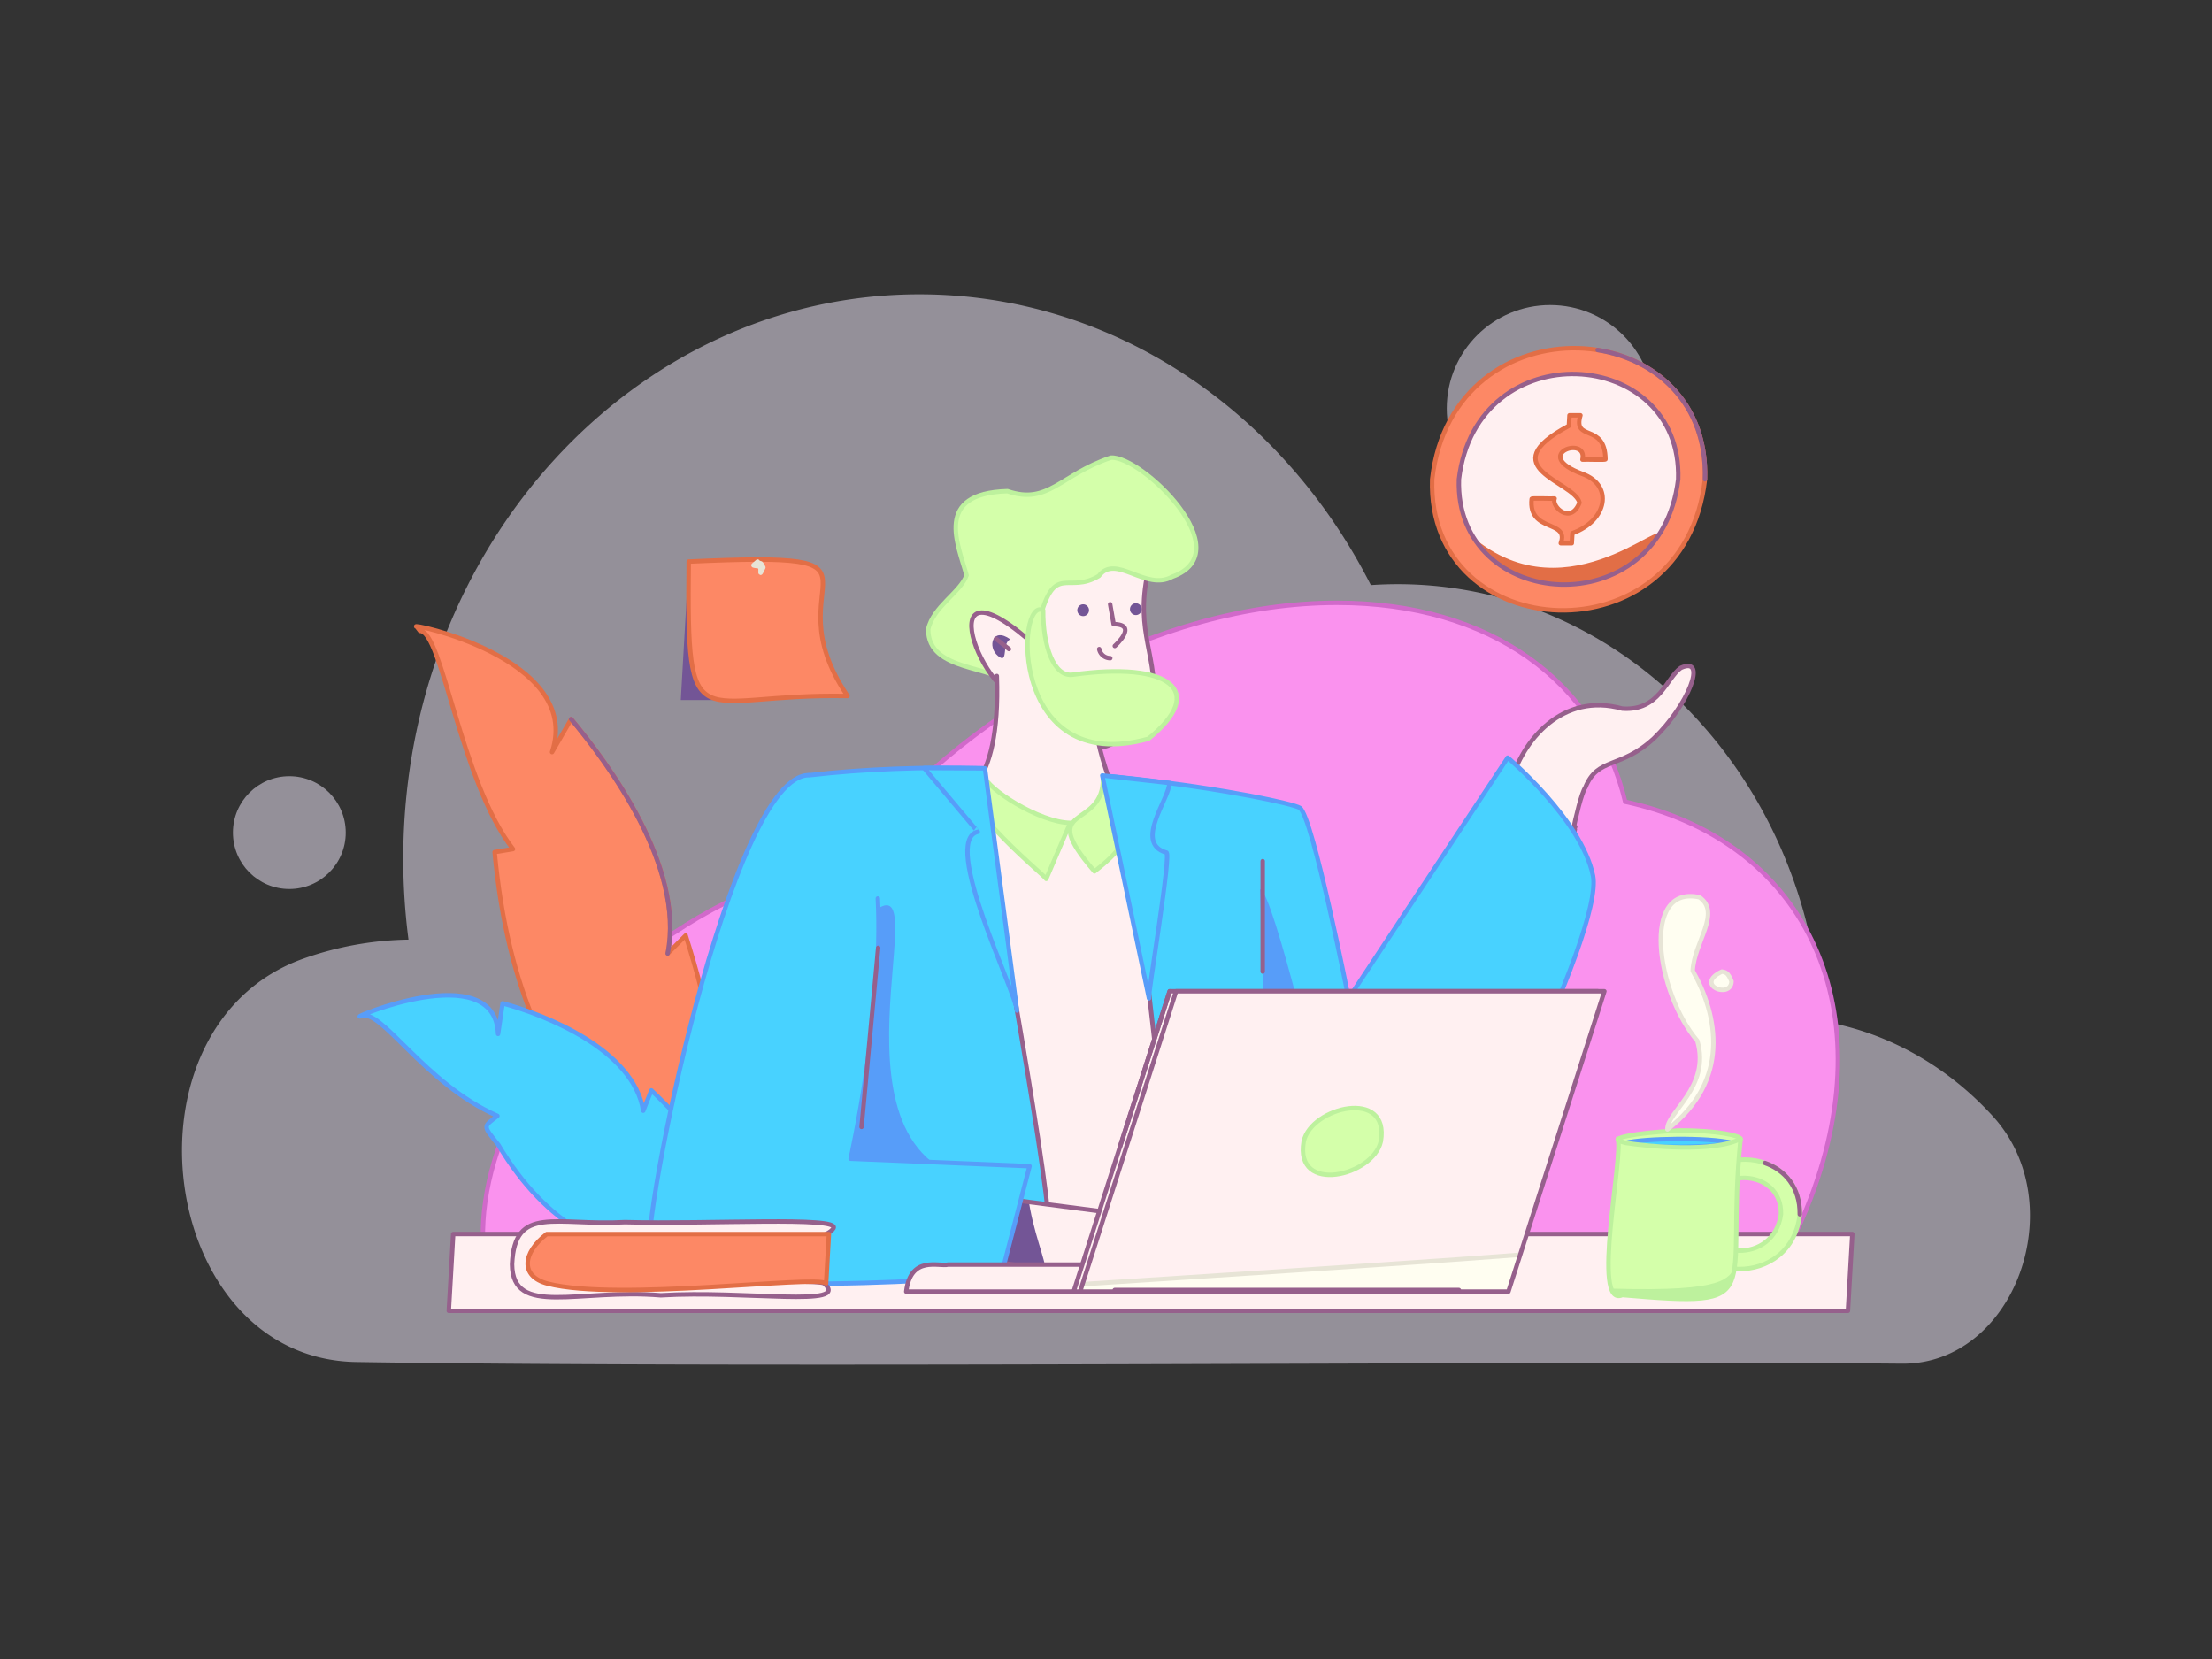<?xml version="1.0" encoding="utf-8"?>
<svg xmlns="http://www.w3.org/2000/svg" viewBox="0 0 4000 3000">
  <rect x="0" y="0" width="4000" height="3000" fill="#333333" stroke="none"/>
  <defs>
    <clipPath id="a">
      <path d="M1587.363,1624.741c10.719,202.777-49.135,470.55-49.135,470.55l323.577,13.527-51.227,197.55s-601.004,51.998-635.231-38.314c-18.85-49.737,146.358-871.208,288.331-866.237" fill="#48d2ff" stroke="#579df9" stroke-linecap="round" stroke-linejoin="round" stroke-width="8"/>
    </clipPath>
    <clipPath id="h">
      <path clip-path="url(#a)" d="M1587.363,1624.741" fill="#48d2ff" stroke="#579df9" stroke-linecap="round" stroke-linejoin="round" stroke-width="8"/>
    </clipPath>
    <clipPath id="b">
      <path d="M1335.099,2174.959c-20.207-195.509-53.919-354.29-95.223-483.3l-32.477,32.55c30.979-156.746-106.944-342.644-174.598-423.845l-34.525,59.663c56.854-171.495-268.955-236.159-244.484-226.513l0,0h0c.207.469,1.442,1.427,5.635,7.256,40.169-.069,73.256,272.487,168.27,394.61l-33.265,5.457C941.371,2047.032,1223.296,2154.255,1335.099,2174.959Z" fill="#fd8865" stroke="#e26e46" stroke-linecap="round" stroke-linejoin="round" stroke-width="8"/>
    </clipPath>
    <clipPath id="c">
      <path clip-path="url(#b)" d="M1249.867,2056.562q-1.337-2.022-2.677-4.058Q1248.532,2054.544,1249.867,2056.562Z" fill="#fd8865" stroke="#e26e46" stroke-linecap="round" stroke-linejoin="round" stroke-width="8"/>
    </clipPath>
    <clipPath id="f">
      <path clip-path="url(#c)" d="M1292.398,2118.521q4.093,5.747,8.076,11.263Q1296.493,2124.269,1292.398,2118.521Z" fill="#fd8865" stroke="#e26e46" stroke-linecap="round" stroke-linejoin="round" stroke-width="8"/>
    </clipPath>
    <clipPath id="d">
      <path d="M1390.46,2242.583c-72.362-118.239-144.016-206.051-212.6-270.793l-14.65,36.703c-18.155-110.963-176.904-173.169-254.298-194.232l-8.229,55.403c-5.721-140.594-274.506-24.243-248.512-32.025h0c36.502-17.132,113.459,121.238,247.339,180.19-25.773,20.457-27.128,16.331,1.8,52.603C1077.642,2368.064,1357.645,2259.818,1390.46,2242.583Z" fill="#48d2ff" stroke="#579df9" stroke-linecap="round" stroke-linejoin="round" stroke-width="8"/>
    </clipPath>
    <clipPath id="e">
      <path clip-path="url(#d)" d="M1292.266,2205.637q-1.588-.688-3.183-1.382Q1290.68,2204.952,1292.266,2205.637Z" fill="#48d2ff" stroke="#579df9" stroke-linecap="round" stroke-linejoin="round" stroke-width="8"/>
    </clipPath>
    <clipPath id="g">
      <path clip-path="url(#e)" d="M1342.109,2225.955q4.734,1.814,9.317,3.53Q1346.844,2227.769,1342.109,2225.955Z" fill="#48d2ff" stroke="#579df9" stroke-linecap="round" stroke-linejoin="round" stroke-width="8"/>
    </clipPath>
    <clipPath id="i">
      <rect fill="none" height="3000" width="4000"/>
    </clipPath>
    <clipPath id="j">
      <path clip-path="url(#f)" d="M1278.521,2098.81q.811,1.166,1.619,2.324Q1279.332,2099.976,1278.521,2098.81Z" fill="#fd8865" stroke="#e26e46" stroke-linecap="round" stroke-linejoin="round" stroke-width="8"/>
    </clipPath>
    <clipPath id="k">
      <path clip-path="url(#g)" d="M1325.994,2219.656q.946.377,1.887.751Q1326.94,2220.034,1325.994,2219.656Z" fill="#48d2ff" stroke="#579df9" stroke-linecap="round" stroke-linejoin="round" stroke-width="8"/>
    </clipPath>
    <clipPath id="l">
      <path d="M1895.982,2215.048l-51.29,45.573s-519.68-39.725-506.632-109.895-8.327-733.456,125.617-748.909c407.055-46.961,863.5,44.404,886.753,59.022s88.278,344.579,88.278,344.579l287.733-435.411s133.295,111.787,154.164,213.229-253.768,651.814-321.24,677.386S2297.819,2200.43,2297.819,2200.43Z" fill="#48d2ff" stroke="#579df9" stroke-linecap="round" stroke-linejoin="round" stroke-width="8"/>
    </clipPath>
    <clipPath id="m">
      <path d="M2939.949,2066.79c39.749,6.159,159.726,17.831,207.593-7.564-28.855,286.622,54.648,305.593-213.835,282.658-56.849,24.987,2.18-251.594-8.216-282.658C2925.334,2061.983,2930.624,2064.565,2939.949,2066.79Z" fill="#d4ffaa" stroke="#bdf19d" stroke-linecap="round" stroke-linejoin="round" stroke-width="8"/>
    </clipPath>
    <clipPath id="n">
      <path d="M3034.706,866.66c-31.829,266.339-404.314,241.132-396.502-.004C2670.032,600.32,3042.517,625.527,3034.706,866.66Z" fill="#fff0f1" stroke="#96608c" stroke-linecap="round" stroke-linejoin="round" stroke-width="8"/>
    </clipPath>
    <clipPath id="o">
      <path d="M1817.833,2168.018l228.904,29.688c-5.776,160.803-198.398,78.83-296.15,80.791Z" fill="#fff0f1" stroke="#96608c" stroke-linecap="round" stroke-linejoin="round" stroke-width="8"/>
    </clipPath>
    <clipPath id="p">
      <path clip-path="url(#h)" d="M1463.678,1401.817" fill="#48d2ff" stroke="#579df9" stroke-linecap="round" stroke-linejoin="round" stroke-width="8"/>
    </clipPath>
    <clipPath id="q">
      <polygon fill="#fff0f1" points="2727.673 2335.671 1953.172 2335.671 2126.724 1792.525 2901.225 1792.525 2727.673 2335.671" stroke="#96608c" stroke-linecap="round" stroke-linejoin="round" stroke-width="8"/>
    </clipPath>
  </defs>
  <g style="isolation:isolate">
    <g>
      <g opacity=".5">
        <path d="M3603.657,2018.421c-82.026-89.913-189.607-151.928-309.815-171.907-23.321-440.67-357.439-790.161-766.206-790.161q-24.558,0-48.741,1.669c-159.257-313.608-465.179-525.843-816.433-525.843-515.433,0-933.275,456.988-933.275,1020.711a1124.039,1124.039,0,0,0,9.521,146.237A594.905,594.905,0,0,0,548.97,1733.386c-342.638,121.571-264.843,723.98,95.338,729.584,771.781,12.007,2163.707-2.789,2794.767,3C3643.885,2467.849,3748.321,2176.995,3603.657,2018.421Z" fill="#f5eeff"/>
        <circle cx="2803.195" cy="738.599" fill="#f5eeff" r="187"/>
        <circle cx="523.195" cy="1505.599" fill="#f5eeff" r="102"/>
      </g>
      <g clip-path="url(#i)">
        <path d="M3274.692,2165.588c133.25-352.437-15.691-646.61-335.827-715.784-51.364-215.294-241.35-359.722-521.175-359.722-325.456,0-677.123,195.357-890.706,470.38-262.351,44.776-526.042,251.47-619.906,499.735-38.74,102.466-43.166,197.838-18.981,277.687H3188.191C3223.009,2282.628,3252.25,2224.945,3274.692,2165.588Z" fill="#fa92ee" stroke="#d169ca" stroke-linecap="round" stroke-linejoin="round" stroke-width="8"/>
        <path d="M2847.818,1499.707c-22.023,96.199,5.062-55.952,19.051-75.849,22.313-55.309,63.049-32.535,123.725-88.504,61.622-59.018,98.277-150.082,48.75-127.557-25.866,17.889-38.952,78.589-105.762,73.602-216.146-60.776-294.501,352.884-85.068,213.696" fill="#fff0f1"/>
        <path d="M2847.818,1499.707c-22.023,96.199,5.062-55.952,19.051-75.849,22.313-55.309,63.049-32.535,123.725-88.504,61.622-59.018,98.277-150.082,48.75-127.557-25.866,17.889-38.952,78.589-105.762,73.602-216.146-60.776-294.501,352.884-85.068,213.696" fill="none" stroke="#96608c" stroke-linecap="round" stroke-linejoin="round" stroke-width="8"/>
        <path d="M1335.099,2174.959c-20.207-195.509-53.919-354.29-95.223-483.3l-32.477,32.55c30.979-156.746-106.944-342.644-174.598-423.845l-34.525,59.663c56.854-171.495-268.955-236.159-244.484-226.513l0,0h0c.207.469,1.442,1.427,5.635,7.256,40.169-.069,73.256,272.487,168.27,394.61l-33.265,5.457C941.371,2047.032,1223.296,2154.255,1335.099,2174.959Z" fill="#fd8865"/>
        <path d="M1249.867,2056.562q-1.337-2.022-2.677-4.058Q1248.532,2054.544,1249.867,2056.562Z" fill="#fd8865"/>
        <path d="M1292.398,2118.521q4.093,5.747,8.076,11.263Q1296.493,2124.269,1292.398,2118.521Z" fill="#fd8865"/>
        <path d="M1278.521,2098.81q.811,1.166,1.619,2.324Q1279.332,2099.976,1278.521,2098.81Z" fill="#fd8865"/>
        <g clip-path="url(#j)">
          <path d="M900.456,1790.062c195.463-12.978,315.407,194.226,331.07,228.335s-180.394,19.431-180.394,19.431" fill="#735596"/>
        </g>
        <path d="M1335.099,2174.959c-20.207-195.509-53.919-354.29-95.223-483.3l-32.477,32.55c30.979-156.746-106.944-342.644-174.598-423.845l-34.525,59.663c56.854-171.495-268.955-236.159-244.484-226.513l0,0h0c.207.469,1.442,1.427,5.635,7.256,40.169-.069,73.256,272.487,168.27,394.61l-33.265,5.457C941.371,2047.032,1223.296,2154.255,1335.099,2174.959Z" fill="none" stroke="#e26e46" stroke-linecap="round" stroke-linejoin="round" stroke-width="8"/>
        <path d="M1249.867,2056.562q-1.337-2.022-2.677-4.058Q1248.532,2054.544,1249.867,2056.562Z" fill="none" stroke="#e26e46" stroke-linecap="round" stroke-linejoin="round" stroke-width="8"/>
        <path d="M1292.398,2118.521q4.093,5.747,8.076,11.263Q1296.493,2124.269,1292.398,2118.521Z" fill="none" stroke="#e26e46" stroke-linecap="round" stroke-linejoin="round" stroke-width="8"/>
        <path d="M1278.521,2098.81q.811,1.166,1.619,2.324Q1279.332,2099.976,1278.521,2098.81Z" fill="none" stroke="#e26e46" stroke-linecap="round" stroke-linejoin="round" stroke-width="8"/>
        <path d="M1390.46,2242.583c-72.362-118.239-144.016-206.051-212.6-270.793l-14.65,36.703c-18.155-110.963-176.904-173.169-254.298-194.232l-8.229,55.403c-5.721-140.594-274.506-24.243-248.512-32.025h0c36.502-17.132,113.459,121.238,247.339,180.19-25.773,20.457-27.128,16.331,1.8,52.603C1077.642,2368.064,1357.645,2259.818,1390.46,2242.583Z" fill="#48d2ff"/>
        <path d="M1292.266,2205.637q-1.588-.688-3.183-1.382Q1290.68,2204.952,1292.266,2205.637Z" fill="#48d2ff"/>
        <path d="M1342.109,2225.955q4.734,1.814,9.317,3.53Q1346.844,2227.769,1342.109,2225.955Z" fill="#48d2ff"/>
        <path d="M1325.994,2219.656q.946.377,1.887.751Q1326.94,2220.034,1325.994,2219.656Z" fill="#48d2ff"/>
        <g clip-path="url(#k)">
          <path d="M885.415,1756.902c71.186,245.574,249.005,506.094,321.865,425.163s-179.487-425.163-179.487-425.163" fill="#735596"/>
        </g>
        <path d="M1390.46,2242.583c-72.362-118.239-144.016-206.051-212.6-270.793l-14.65,36.703c-18.155-110.963-176.904-173.169-254.298-194.232l-8.229,55.403c-5.721-140.594-274.506-24.243-248.512-32.025h0c36.502-17.132,113.459,121.238,247.339,180.19-25.773,20.457-27.128,16.331,1.8,52.603C1077.642,2368.064,1357.645,2259.818,1390.46,2242.583Z" fill="none" stroke="#579df9" stroke-linecap="round" stroke-linejoin="round" stroke-width="8"/>
        <path d="M1292.266,2205.637q-1.588-.688-3.183-1.382Q1290.68,2204.952,1292.266,2205.637Z" fill="none" stroke="#579df9" stroke-linecap="round" stroke-linejoin="round" stroke-width="8"/>
        <path d="M1342.109,2225.955q4.734,1.814,9.317,3.53Q1346.844,2227.769,1342.109,2225.955Z" fill="none" stroke="#579df9" stroke-linecap="round" stroke-linejoin="round" stroke-width="8"/>
        <path d="M1325.994,2219.656q.946.377,1.887.751Q1326.94,2220.034,1325.994,2219.656Z" fill="none" stroke="#579df9" stroke-linecap="round" stroke-linejoin="round" stroke-width="8"/>
        <polygon fill="#fff0f1" points="3341.654 2370.406 811.577 2370.406 819.524 2231.517 3349.6 2231.517 3341.654 2370.406" stroke="#96608c" stroke-linecap="round" stroke-linejoin="round" stroke-width="8"/>
        <path d="M1895.982,2215.048l-51.29,45.573s-519.68-39.725-506.632-109.895-8.327-733.456,125.617-748.909c407.055-46.961,863.5,44.404,886.753,59.022s88.278,344.579,88.278,344.579l287.733-435.411s133.295,111.787,154.164,213.229-253.768,651.814-321.24,677.386S2297.819,2200.43,2297.819,2200.43Z" fill="#48d2ff"/>
        <g clip-path="url(#l)">
          <path d="M1573.845,1653.771c138.334-122.449-120.175,463.905,221.501,485.687-256.389-16.345-279.54,18.876-397.652-21.39,5.927-17.888,125.995-527.672,126.337-528.7" fill="#579df9"/>
          <path d="M2278.669,1608.087c22.792.581,119.208,409.682,119.208,409.682l-106.68-14.089Z" fill="#579df9"/>
        </g>
        <path d="M1895.982,2215.048l-51.29,45.573s-519.68-39.725-506.632-109.895-8.327-733.456,125.617-748.909c407.055-46.961,863.5,44.404,886.753,59.022s88.278,344.579,88.278,344.579l287.733-435.411s133.295,111.787,154.164,213.229-253.768,651.814-321.24,677.386S2297.819,2200.43,2297.819,2200.43Z" fill="none" stroke="#579df9" stroke-linecap="round" stroke-linejoin="round" stroke-width="8"/>
        <path d="M2080.921,1013.339c-32.805,120.475,9.434,161.071,6.207,253.546C1930.76,1560.849,1554.315,1022.338,2080.921,1013.339Z" fill="#fff0f1" stroke="#96608c" stroke-linecap="round" stroke-linejoin="round" stroke-width="8"/>
        <path d="M1879.598,1121.682c27.369-106.147,51.105-45.977,107.501-80.187,30.565-41.177,85.121,28.548,132.712,1.359,125.66-45.014-56.84-219.495-110.988-215.247-91.459,30.823-112.982,85.899-187.066,60.548-134.034,3.747-89.028,96.385-73.935,152.089-10.769,30.744-60.596,56.938-69.323,97.7-.284,78.517,121.506,63.823,151.142,102.312C1856.07,1228.492,1878.149,1125.14,1879.598,1121.682Z" fill="#d4ffaa" stroke="#bdf19d" stroke-linecap="round" stroke-linejoin="round" stroke-width="8"/>
        <path d="M1877.532,1172.405c-208.623-190.465-101.714,100.854-15.776,94.797Z" fill="#fff0f1" stroke="#96608c" stroke-linecap="round" stroke-linejoin="round" stroke-width="8"/>
        <path d="M1802.543,1222.447c7.601,211.594-71.517,220.161-71.517,220.161l163.277,229.59c20.426-36.492,178.178-203.44,136.066-202.106-53.422-119.19-53.616-183.439-54.434-222.714" fill="#fff0f1"/>
        <path d="M1802.543,1222.447c7.601,211.594-71.517,220.161-71.517,220.161l163.277,229.59c20.426-36.492,178.178-203.44,136.066-202.106-53.422-119.19-53.616-183.439-54.434-222.714" fill="none" stroke="#96608c" stroke-linecap="round" stroke-linejoin="round" stroke-width="8"/>
        <path d="M1772.772,1456.616s123.879,667.796,123.21,758.432h230.362C2005.556,1209.005,2093.1,1591.077,1772.772,1456.616Z" fill="#fff0f1" stroke="#96608c" stroke-linecap="round" stroke-linejoin="round" stroke-width="8"/>
        <polygon fill="#735596" points="1361.361 1045.878 1245.411 1015.484 1231.085 1265.866 1381.53 1265.866 1361.361 1045.878"/>
        <path d="M1245.411,1015.484c408.463-18.485,142.377,29.287,287.234,243.145C1257.116,1252.864,1241.987,1349.706,1245.411,1015.484Z" fill="#fd8865" stroke="#e26e46" stroke-linecap="round" stroke-linejoin="round" stroke-width="8"/>
        <path d="M1380.375,1026.127c-4.299-10.643-10.352-10.643,0,0-21.586-5.878-21.922,0-10.352-10.643C1381.097,1025.708,1369.517,1048.859,1380.375,1026.127Z" fill="#fffef1" stroke="#e7e4d6" stroke-linecap="round" stroke-linejoin="round" stroke-width="8"/>
        <path d="M3045.933,2195.827c14.421-135.023,210.393-128.952,208.672.007C3240.186,2330.851,3044.213,2324.778,3045.933,2195.827Zm34.053,0c-2.444,84.185,128.01,91.116,140.568-.008C3222.997,2111.64,3092.543,2104.712,3079.986,2195.827Z" fill="#d4ffaa" stroke="#bdf19d" stroke-linecap="round" stroke-linejoin="round" stroke-width="8"/>
        <path d="M3037.383,2044.099c68.046.056,108.237,9.316,110.16,15.127,1.701,5.14-26.122,50.153-86.323,43.063-58.294,4.835-118.593-35.677-132.625-39.392C2914.175,2059.08,2947.215,2049.207,3037.383,2044.099Z" fill="#d4ffaa" stroke="#bdf19d" stroke-linecap="round" stroke-linejoin="round" stroke-width="8"/>
        <path d="M2939.949,2066.79c32.076-8.477,148.788-10.68,192.27,0C3100.144,2075.267,2983.432,2077.47,2939.949,2066.79Z" fill="#48d2ff" stroke="#579df9" stroke-linecap="round" stroke-linejoin="round" stroke-width="8"/>
        <path d="M2939.949,2066.79c39.749,6.159,159.726,17.831,207.593-7.564-28.855,286.622,54.648,305.593-213.835,282.658-56.849,24.987,2.18-251.594-8.216-282.658C2925.334,2061.983,2930.624,2064.565,2939.949,2066.79Z" fill="#d4ffaa"/>
        <g clip-path="url(#m)">
          <path d="M2875.653,2328.835c234.675,10.055,246.225-13.589,260.71-34.445s33.935,59.582,33.935,59.582l-148.01,38.962" fill="#bdf19d"/>
        </g>
        <path d="M2939.949,2066.79c39.749,6.159,159.726,17.831,207.593-7.564-28.855,286.622,54.648,305.593-213.835,282.658-56.849,24.987,2.18-251.594-8.216-282.658C2925.334,2061.983,2930.624,2064.565,2939.949,2066.79Z" fill="none" stroke="#bdf19d" stroke-linecap="round" stroke-linejoin="round" stroke-width="8"/>
        <path d="M3073.096,1622.479c-106.5-23.236-77.689,173.017-3.765,259.721,24.324,84.172-56.048,129.145-54.056,160.111,114.306-88.719,91.163-206.083,45.651-286.797C3063.128,1704.338,3113.261,1650.603,3073.096,1622.479Z" fill="#fffef1" stroke="#e7e4d6" stroke-linecap="round" stroke-linejoin="round" stroke-width="8"/>
        <path d="M3131.12,1774.717c-1.27,32.977-68.347,6.064-17.324-17.815C3119.588,1757.742,3125.058,1758.534,3131.12,1774.717Z" fill="#fffef1" stroke="#e7e4d6" stroke-linecap="round" stroke-linejoin="round" stroke-width="8"/>
        <path d="M3083.097,866.66c-37.449,329.014-503.058,302.89-493.283-.004C2627.261,537.645,3092.87,563.77,3083.097,866.66Z" fill="#fd8865" stroke="#e26e46" stroke-linecap="round" stroke-linejoin="round" stroke-width="8"/>
        <path d="M3034.706,866.66c-31.829,266.339-404.314,241.132-396.502-.004C2670.032,600.32,3042.517,625.527,3034.706,866.66Z" fill="#fff0f1"/>
        <g clip-path="url(#n)">
          <path d="M2613.356,918.247c171.61,222.351,376.603,31.536,387.69,46.77s-39.447,139.57-46.352,145.271-348.877-96.949-348.877-96.949" fill="#e26e46"/>
        </g>
        <path d="M3034.706,866.66c-31.829,266.339-404.314,241.132-396.502-.004C2670.032,600.32,3042.517,625.527,3034.706,866.66Z" fill="none" stroke="#96608c" stroke-linecap="round" stroke-linejoin="round" stroke-width="8"/>
        <path d="M2856.269,908.907c-8.94-38.268-161.79-62.991-19.216-138.927.371-6.607.492-8.724,1.08-19h19.784c-14.322,48.444,44.442,12.909,45.288,79.513-.126,1.697-32.155.051-41.607.606,10.173-44.838-95.016-9.449-.332,25.798,57.091,20.531,45.296,84.55-17.932,107.328-.356,6.308-.471,8.325-1.031,18.113h-19.911c15.962-42.922-59.247-18.814-52.637-80.127-.045-2.013,32.028-.066,41.485-.721C2804.887,916.288,2840.616,949.516,2856.269,908.907Z" fill="#fd8865" stroke="#e26e46" stroke-linecap="round" stroke-linejoin="round" stroke-width="8"/>
        <path d="M1886.377,1103.568c-.605,64.45,19.211,121.331,53.609,116.505,174.548-24.485,244.665,28.411,136.691,115.862C1824.673,1405.804,1837.444,1076.907,1886.377,1103.568Z" fill="#d4ffaa" stroke="#bdf19d" stroke-linecap="round" stroke-linejoin="round" stroke-width="8"/>
        <path d="M1780.037,1403.177c3.373,22.037,98.641,83.861,155.282,84.835L1891.881,1589.368C1894.622,1586.831,1678.884,1414.357,1780.037,1403.177Z" fill="#d4ffaa" stroke="#bdf19d" stroke-linecap="round" stroke-linejoin="round" stroke-width="8"/>
        <path d="M1979.151,1575.724c-108.444-125.102,17.028-72.18,15.578-169.786C2042.893,1473.901,2070.67,1505.261,1979.151,1575.724Z" fill="#d4ffaa" stroke="#bdf19d" stroke-linecap="round" stroke-linejoin="round" stroke-width="8"/>
        <path d="M1671.113,1388.836l109.991.583,57.927,437.92c-2.472-34.754-137.957-307.049-71.006-323.185C1768.644,1504.456,1673.089,1391.497,1671.113,1388.836Z" fill="#48d2ff" stroke="#579df9" stroke-linecap="round" stroke-linejoin="round" stroke-width="8"/>
        <path d="M2114.553,1415.865l-121.265-13.576,84.475,403.129c-3.215-2.511,42.117-269.155,30.977-263.792C2049.736,1524.183,2115.79,1442.288,2114.553,1415.865Z" fill="#48d2ff" stroke="#579df9" stroke-linecap="round" stroke-linejoin="round" stroke-width="8"/>
        <path d="M1817.833,2168.018l228.904,29.688c-5.776,160.803-198.398,78.83-296.15,80.791Z" fill="#fff0f1"/>
        <g clip-path="url(#o)">
          <path d="M1858.786,2161.6c18.043,134.962,93.075,192.526-76.386,122.683-27.097,11.234,42.18-90.823,42.478-103.258" fill="#735596"/>
        </g>
        <path d="M1817.833,2168.018l228.904,29.688c-5.776,160.803-198.398,78.83-296.15,80.791Z" fill="none" stroke="#96608c" stroke-linecap="round" stroke-linejoin="round" stroke-width="8"/>
        <path d="M1587.363,1624.741c10.719,202.777-49.135,470.55-49.135,470.55l323.577,13.527-51.227,197.55s-601.004,51.998-635.231-38.314c-18.85-49.737,146.358-871.208,288.331-866.237" fill="#48d2ff"/>
        <path d="M1587.363,1624.741" fill="#48d2ff"/>
        <path d="M1463.678,1401.817" fill="#48d2ff"/>
        <g clip-path="url(#p)">
          <path d="M1557.954,2037.828c-163.758,60.983-101.353,78.562-1.502,58.225" fill="#579df9"/>
        </g>
        <path d="M1587.363,1624.741c10.719,202.777-49.135,470.55-49.135,470.55l323.577,13.527-51.227,197.55s-601.004,51.998-635.231-38.314c-18.85-49.737,146.358-871.208,288.331-866.237" fill="none" stroke="#579df9" stroke-linecap="round" stroke-linejoin="round" stroke-width="8"/>
        <path d="M1587.363,1624.741" fill="none" stroke="#579df9" stroke-linecap="round" stroke-linejoin="round" stroke-width="8"/>
        <path d="M1463.678,1401.817" fill="none" stroke="#579df9" stroke-linecap="round" stroke-linejoin="round" stroke-width="8"/>
        <path d="M2697.495,2335.671H1638.71c7.911-66.283,59.416-44.53,76.032-48.946,178.153.004,984.488.004,985.554.004Z" fill="#fff0f1" stroke="#96608c" stroke-linecap="round" stroke-linejoin="round" stroke-width="8"/>
        <polygon fill="#fff0f1" points="2716.036 2335.671 1941.535 2335.671 2115.087 1792.525 2889.588 1792.525 2716.036 2335.671" stroke="#96608c" stroke-linecap="round" stroke-linejoin="round" stroke-width="8"/>
        <polygon fill="#fff0f1" points="2727.673 2335.671 1953.172 2335.671 2126.724 1792.525 2901.225 1792.525 2727.673 2335.671"/>
        <g clip-path="url(#q)">
          <path d="M2784.46,2265.382c-13.651,5.219-896.452,61.254-896.452,61.254l387.476,151.762,484.247-63.68" fill="#fffef1" stroke="#e7e4d6" stroke-linecap="round" stroke-linejoin="round" stroke-width="8"/>
        </g>
        <polygon fill="none" points="2727.673 2335.671 1953.172 2335.671 2126.724 1792.525 2901.225 1792.525 2727.673 2335.671" stroke="#96608c" stroke-linecap="round" stroke-linejoin="round" stroke-width="8"/>
        <path d="M2496.904,2064.098c-13.528,62.254-156.311,97.006-139.412-.009C2371.021,2001.844,2513.804,1967.092,2496.904,2064.098Z" fill="#d4ffaa" stroke="#bdf19d" stroke-linecap="round" stroke-linejoin="round" stroke-width="8"/>
        <path d="M999.989,2283.17c-21.585-59.581,65.189-27.765,173.679-23.461,140.174,5.561,315.894-7.564,333.611-38.905,11.102-21.372-223.1-6.708-377.264-10.761-125.74,6.955-199.523-31.737-204.077,76.284.984,96.413,120.115,43.536,268.879,56.03,153.322-9.356,344.359,23.128,295.658-21.534C1464.795,2307.108,980.973,2342.682,999.989,2283.17Z" fill="#fff0f1" stroke="#96608c" stroke-linecap="round" stroke-linejoin="round" stroke-width="8"/>
        <path d="M988.701,2231.585c-44,33.798-48.641,76.706,1.852,89.678,126.299,32.449,483.923-15.576,503.302-.455l5.105-89.223Z" fill="#fd8865" stroke="#e26e46" stroke-linecap="round" stroke-linejoin="round" stroke-width="8"/>
        <g style="mix-blend-mode:soft-light">
          <path d="M1826.805,1156.123c-31.842-23.224-42.091,13.621-22.243,29.971S1810.527,1163.672,1826.805,1156.123Z" fill="#735596"/>
        </g>
        <ellipse cx="2053.957" cy="1101.556" fill="#735596" rx="10.619" ry="10.703"/>
        <ellipse cx="1958.691" cy="1103.44" fill="#735596" rx="10.619" ry="10.703"/>
        <path d="M2007.484,1092.63c4.947,27.809,6.319,36.018,6.319,36.018,45.946.369,2.082,39.479,2.082,39.479" fill="#fff0f1" stroke="#96608c" stroke-linecap="round" stroke-linejoin="round" stroke-width="8"/>
        <path d="M1987.727,1173.724a20.363,20.363,0,0,0,19.963,16.433" fill="#fff0f1" stroke="#96608c" stroke-linecap="round" stroke-linejoin="round" stroke-width="8"/>
        <line fill="#fff0f1" stroke="#96608c" stroke-linecap="round" stroke-linejoin="round" stroke-width="8" x1="1824.504" x2="1801.058" y1="1173.724" y2="1155.214"/>
        <line fill="none" stroke="#96608c" stroke-linecap="round" stroke-linejoin="round" stroke-width="8" x1="2283.381" x2="2283.381" y1="1756.902" y2="1557.215"/>
        <line fill="none" stroke="#96608c" stroke-linecap="round" stroke-linejoin="round" stroke-width="8" x1="1557.954" x2="1588.024" y1="2037.828" y2="1713.983"/>
        <line fill="none" stroke="#96608c" stroke-linecap="round" stroke-linejoin="round" stroke-width="8" x1="2015.815" x2="2638.083" y1="2332.779" y2="2332.779"/>
        <path d="M1207.399,1724.209c30.979-156.746-106.944-342.644-174.598-423.845" fill="none" stroke="#96608c" stroke-linecap="round" stroke-linejoin="round" stroke-width="8"/>
        <path d="M3191.548,2102.988c35.72,12.471,63.712,43.754,63.057,92.845" fill="none" stroke="#96608c" stroke-linecap="round" stroke-linejoin="round" stroke-width="8"/>
        <path d="M2889.069,632.913c106.117,16.806,198.436,97.119,194.028,233.747" fill="none" stroke="#96608c" stroke-linecap="round" stroke-linejoin="round" stroke-width="8"/>
        <line fill="none" stroke="#96608c" stroke-linecap="round" stroke-linejoin="round" stroke-width="8" x1="2025.147" x2="2115.087" y1="2073.998" y2="1792.525"/>
      </g>
    </g>
  </g>
</svg>